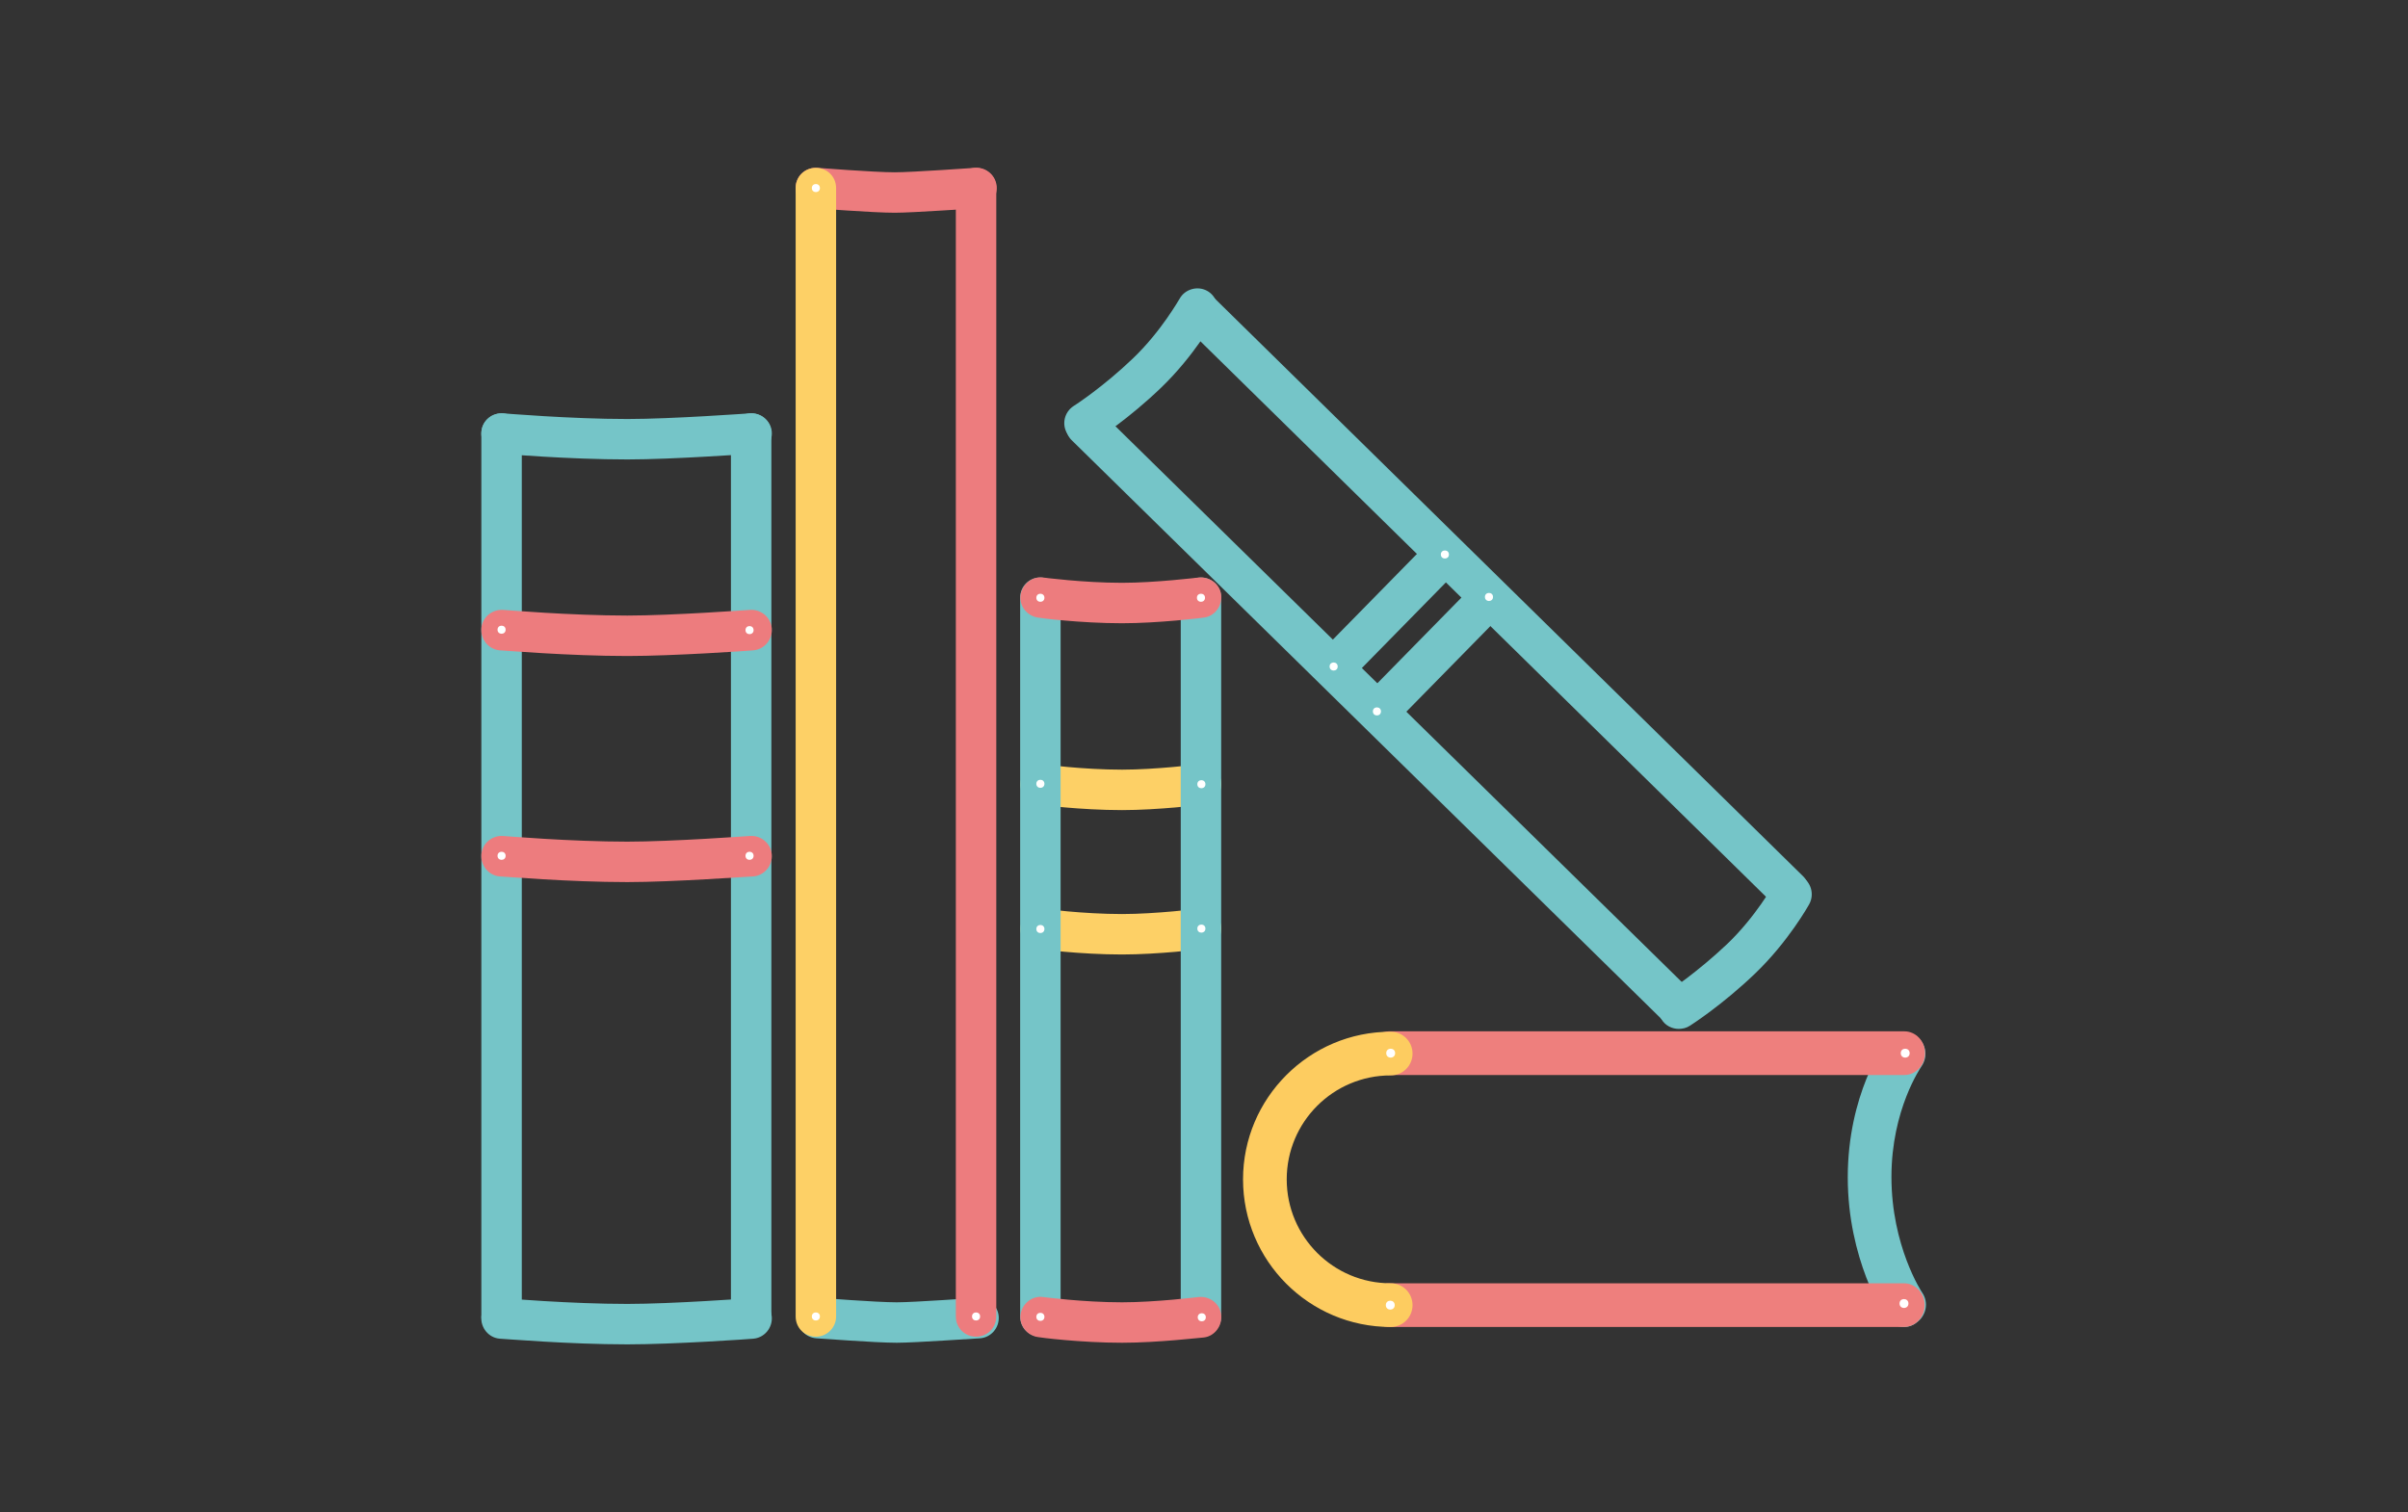 <?xml version="1.0" encoding="utf-8"?>
<!-- Generator: Adobe Illustrator 24.1.3, SVG Export Plug-In . SVG Version: 6.00 Build 0)  -->
<svg version="1.1" id="Lager_1" xmlns="http://www.w3.org/2000/svg" xmlns:xlink="http://www.w3.org/1999/xlink" x="0px" y="0px"
	 viewBox="0 0 595.3 373.9" style="enable-background:new 0 0 595.3 373.9;" xml:space="preserve">
<rect x="0" y="0" width="595.3" height="373.9" fill="#333333" stroke="none"/>
<style type="text/css">
	.st0{fill:#75C5C8;}
	.st1{fill:#EE7F7D;}
	.st2{fill:#FDCC60;}
	.st3{fill:none;}
	.st4{fill:#FFFFFF;}
	.st5{fill:#ED7C7E;}
	.st6{fill:#FDD066;}
</style>
<g>
	<g>
		<path class="st0" d="M470.7,328.1c-1.7,0-3.5-0.8-4.5-2.4c-0.4-0.6-9.4-14.3-9.4-34.6c0-20.5,9.1-33.1,9.5-33.7
			c1.8-2.4,5.1-2.9,7.5-1.2c2.4,1.8,2.9,5.1,1.2,7.5c-0.1,0.2-7.4,10.6-7.4,27.3c0,17.1,7.5,28.5,7.6,28.6c1.7,2.5,1,5.8-1.5,7.5
			C472.8,327.8,471.8,328.1,470.7,328.1z"/>
		<path class="st1" d="M470.8,265.8H343.5c-2.8,0-5.1-2.4-5.1-5.4s2.3-5.4,5.1-5.4h127.3c2.8,0,5.1,2.4,5.1,5.4
			S473.6,265.8,470.8,265.8z"/>
		<path class="st1" d="M470.7,328.1H343.4c-2.8,0-5.1-2.4-5.1-5.4c0-3,2.3-5.4,5.1-5.4h127.3c2.8,0,5.1,2.4,5.1,5.4
			C475.8,325.7,473.5,328.1,470.7,328.1z"/>
		<path class="st2" d="M307.3,291.6c0-20.1,16.4-36.5,36.5-36.5c3,0,5.4,2.4,5.4,5.4c0,3-2.4,5.4-5.4,5.4
			c-14.2,0-25.7,11.5-25.7,25.7c0,14.2,11.5,25.7,25.7,25.7c3,0,5.4,2.4,5.4,5.4c0,3-2.4,5.4-5.4,5.4
			C323.6,328.1,307.3,311.7,307.3,291.6"/>
		<g>
			<circle class="st3" cx="343.8" cy="260.4" r="5.4"/>
			<circle class="st4" cx="343.8" cy="260.4" r="1.1"/>
		</g>
		<g>
			<circle class="st3" cx="471" cy="260.4" r="5.4"/>
			<circle class="st4" cx="471" cy="260.4" r="1.1"/>
		</g>
		<g>
			<circle class="st3" cx="470.7" cy="322.3" r="5.4"/>
			<circle class="st4" cx="470.7" cy="322.3" r="1.1"/>
		</g>
		<g>
			<circle class="st3" cx="343.7" cy="322.7" r="5.4"/>
			<circle class="st4" cx="343.7" cy="322.7" r="1.1"/>
		</g>
	</g>
	<path class="st5" d="M221.2,52.6c-5.5,0-19.3-1.1-19.9-1.1c-2.8-0.2-4.8-2.6-4.6-5.4c0.2-2.8,2.6-4.8,5.4-4.6
		c0.1,0,14,1.1,19.1,1.1c4.3,0,19.6-1.1,19.8-1.1c2.8-0.2,5.2,1.9,5.4,4.6c0.2,2.8-1.9,5.2-4.6,5.4C241,51.5,225.8,52.6,221.2,52.6z
		"/>
	<path class="st0" d="M221.7,332c-5.5,0-19.3-1.1-19.9-1.1c-2.8-0.2-4.8-2.6-4.6-5.4s2.6-4.8,5.4-4.6c0.1,0,14,1.1,19.1,1.1
		c4.3,0,19.6-1.1,19.8-1.1c2.8-0.2,5.2,1.9,5.4,4.6c0.2,2.8-1.9,5.2-4.6,5.4C241.6,330.9,226.3,332,221.7,332z"/>
	<path class="st6" d="M201.7,330.5c-2.8,0-5-2.2-5-5v-279c0-2.8,2.2-5,5-5c2.8,0,5,2.2,5,5v279C206.7,328.3,204.4,330.5,201.7,330.5
		z"/>
	<path class="st5" d="M241.3,330.5c-2.8,0-5-2.2-5-5v-279c0-2.8,2.2-5,5-5s5,2.2,5,5v279C246.3,328.3,244.1,330.5,241.3,330.5z"/>
	<path class="st0" d="M185.7,330.4c-2.8,0-5-2.2-5-5V107.2c0-2.8,2.2-5,5-5c2.8,0,5,2.2,5,5v218.2
		C190.8,328.1,188.5,330.4,185.7,330.4z"/>
	<g>
		<circle class="st3" cx="201.7" cy="46.5" r="5"/>
		<circle class="st4" cx="201.7" cy="46.5" r="1"/>
	</g>
	<g>
		<circle class="st3" cx="201.7" cy="325.5" r="5"/>
		<circle class="st4" cx="201.7" cy="325.5" r="1"/>
	</g>
	<g>
		<circle class="st3" cx="241.3" cy="325.5" r="5"/>
		<circle class="st4" cx="241.3" cy="325.5" r="1"/>
	</g>
	<path class="st6" d="M277.4,236c-10.3,0-20.4-1.3-20.8-1.4c-2.7-0.4-4.7-2.9-4.3-5.6c0.4-2.7,2.9-4.7,5.6-4.3
		c0.1,0,9.8,1.3,19.5,1.3c0,0,0,0,0,0c8.3,0,18.8-1.3,18.9-1.3c2.7-0.3,5.3,1.6,5.6,4.3c0.3,2.7-1.6,5.3-4.3,5.6
		C297.1,234.7,286.3,236,277.4,236C277.4,236,277.4,236,277.4,236z"/>
	<path class="st6" d="M277.4,200.3c-10.3,0-20.4-1.3-20.8-1.4c-2.7-0.4-4.7-2.9-4.3-5.6c0.4-2.7,2.9-4.7,5.6-4.3
		c0.1,0,9.8,1.3,19.5,1.3c0,0,0,0,0,0c8.3,0,18.8-1.3,18.9-1.3c2.7-0.3,5.3,1.6,5.6,4.3c0.3,2.7-1.6,5.3-4.3,5.6
		C297.1,199,286.3,200.3,277.4,200.3C277.4,200.3,277.4,200.3,277.4,200.3z"/>
	<g>
		<path class="st0" d="M124,330.4c-2.8,0-5-2.2-5-5V107.2c0-2.8,2.2-5,5-5c2.8,0,5,2.2,5,5v218.2C129,328.1,126.7,330.4,124,330.4z"
			/>
		<path class="st0" d="M155.1,113.6c-14.5,0-30.9-1.4-31.5-1.4c-2.8-0.2-4.8-2.7-4.6-5.4c0.2-2.8,2.7-4.8,5.4-4.6
			c0.2,0,16.6,1.4,30.7,1.4c11.1,0,30.1-1.4,30.3-1.4c2.8-0.2,5.2,1.9,5.4,4.6c0.2,2.8-1.9,5.2-4.6,5.4
			C185.3,112.2,166.5,113.6,155.1,113.6z"/>
		<path class="st5" d="M155.1,162.2c-14.5,0-30.9-1.4-31.5-1.4c-2.8-0.2-4.8-2.7-4.6-5.4c0.2-2.8,2.7-4.8,5.4-4.6
			c0.2,0,16.6,1.4,30.7,1.4c11.1,0,30.1-1.4,30.3-1.4c2.8-0.2,5.2,1.9,5.4,4.6c0.2,2.8-1.9,5.2-4.6,5.4
			C185.3,160.9,166.5,162.2,155.1,162.2z"/>
		<path class="st5" d="M155.1,218.1c-14.5,0-30.9-1.4-31.5-1.4c-2.8-0.2-4.8-2.7-4.6-5.4c0.2-2.8,2.7-4.8,5.4-4.6
			c0.2,0,16.6,1.4,30.7,1.4c11.1,0,30.1-1.4,30.3-1.4c2.8-0.2,5.2,1.9,5.4,4.6c0.2,2.8-1.9,5.2-4.6,5.4
			C185.3,216.7,166.5,218.1,155.1,218.1z"/>
		<path class="st0" d="M155.1,332.4c-14.5,0-30.9-1.4-31.5-1.4c-2.8-0.2-4.8-2.7-4.6-5.4c0.2-2.8,2.7-4.8,5.4-4.6
			c0.2,0,16.6,1.4,30.7,1.4c11.1,0,30.1-1.4,30.3-1.4c2.8-0.2,5.2,1.9,5.4,4.6c0.2,2.8-1.9,5.2-4.6,5.4
			C185.3,331.1,166.5,332.4,155.1,332.4z"/>
		<g>
			<circle class="st3" cx="124" cy="155.7" r="5"/>
			<circle class="st4" cx="124" cy="155.7" r="1"/>
		</g>
		<g>
			<circle class="st3" cx="124" cy="211.6" r="5"/>
			<circle class="st4" cx="124" cy="211.6" r="1"/>
		</g>
	</g>
	<g>
		<path class="st0" d="M414.5,253.6c-1.3,0-2.5-0.5-3.5-1.4L265,108.9c-2-1.9-2-5.1-0.1-7.1s5.1-2,7.1-0.1L418,245
			c2,1.9,2,5.1,0.1,7.1C417.1,253.1,415.8,253.6,414.5,253.6z"/>
		<path class="st0" d="M442.3,225.3c-1.3,0-2.5-0.5-3.5-1.4L292.8,80.5c-2-1.9-2-5.1-0.1-7.1c1.9-2,5.1-2,7.1-0.1l145.9,143.3
			c2,1.9,2,5.1,0.1,7.1C444.9,224.8,443.6,225.3,442.3,225.3z"/>
		<path class="st0" d="M330.5,169.3c-1.3,0-2.5-0.5-3.5-1.4c-2-1.9-2-5.1-0.1-7.1l26.1-26.6c1.9-2,5.1-2,7.1-0.1
			c2,1.9,2,5.1,0.1,7.1l-26.1,26.6C333.1,168.8,331.8,169.3,330.5,169.3z"/>
		<path class="st0" d="M341.4,180.2c-1.3,0-2.5-0.5-3.5-1.4c-2-1.9-2-5.1-0.1-7.1l26.1-26.6c1.9-2,5.1-2,7.1-0.1s2,5.1,0.1,7.1
			l-26.1,26.6C344,179.7,342.7,180.2,341.4,180.2z"/>
		<g>
			<circle class="st3" cx="329.7" cy="164.8" r="5"/>
			<circle class="st4" cx="329.7" cy="164.8" r="1"/>
		</g>
		<g>
			<circle class="st3" cx="357.2" cy="137.1" r="5"/>
			<circle class="st4" cx="357.2" cy="137.1" r="1"/>
		</g>
		<g>
			<circle class="st3" cx="368.1" cy="147.6" r="5"/>
			<circle class="st4" cx="368.1" cy="147.6" r="1"/>
		</g>
		<g>
			<circle class="st3" cx="340.4" cy="175.9" r="5"/>
			<circle class="st4" cx="340.4" cy="175.9" r="1"/>
		</g>
		<path class="st0" d="M268.1,109.6c-1.6,0-3.3-0.8-4.2-2.3c-1.5-2.3-0.8-5.4,1.5-6.9c0.2-0.1,7.3-4.7,14.7-11.8
			c7-6.7,11.4-14.6,11.5-14.7c1.3-2.4,4.4-3.3,6.8-2c2.4,1.3,3.3,4.4,2,6.8c-0.2,0.4-5.2,9.3-13.3,17.1c-8.2,7.9-15.9,12.8-16.2,13
			C269.9,109.4,269,109.6,268.1,109.6z"/>
		<path class="st0" d="M415,254.4c-1.6,0-3.3-0.8-4.2-2.3c-1.5-2.3-0.8-5.4,1.5-6.9l0,0c0.1,0,7.2-4.7,14.7-11.8
			c7.1-6.8,11.4-14.6,11.5-14.7c1.3-2.4,4.4-3.3,6.8-2c2.4,1.3,3.3,4.4,2,6.8c-0.2,0.4-5.2,9.3-13.3,17.1
			c-8.2,7.9-15.9,12.8-16.2,13C416.9,254.2,415.9,254.4,415,254.4z"/>
	</g>
	<path class="st0" d="M296.9,330.5c-2.8,0-5-2.2-5-5V147.8c0-2.8,2.2-5,5-5c2.8,0,5,2.2,5,5v177.7
		C301.9,328.3,299.7,330.5,296.9,330.5z"/>
	<path class="st0" d="M257.2,330.5c-2.8,0-5-2.2-5-5V147.8c0-2.8,2.2-5,5-5c2.8,0,5,2.2,5,5v177.7
		C262.3,328.3,260,330.5,257.2,330.5z"/>
	<path class="st5" d="M277.4,154.1c-10.3,0-20.4-1.3-20.8-1.4c-2.7-0.4-4.7-2.9-4.3-5.6c0.4-2.7,2.9-4.7,5.6-4.3
		c0.1,0,9.8,1.3,19.5,1.3c0,0,0,0,0,0c8.3,0,18.8-1.3,18.9-1.3c2.7-0.3,5.3,1.6,5.6,4.3c0.3,2.7-1.6,5.3-4.3,5.6
		C297.1,152.8,286.3,154.1,277.4,154.1C277.4,154.1,277.4,154.1,277.4,154.1z"/>
	<g>
		<circle class="st3" cx="257.2" cy="147.8" r="5"/>
		<circle class="st4" cx="257.2" cy="147.8" r="1"/>
	</g>
	<path class="st5" d="M277.4,332c-10.3,0-20.4-1.3-20.8-1.4c-2.7-0.4-4.7-2.9-4.3-5.6c0.4-2.7,2.9-4.7,5.6-4.3
		c0.1,0,9.8,1.3,19.5,1.3c0,0,0,0,0,0c8.3,0,18.8-1.3,18.9-1.3c2.7-0.3,5.3,1.6,5.6,4.4c0.3,2.7-1.6,5.3-4.3,5.6
		C297.1,330.7,286.3,332,277.4,332C277.4,332,277.4,332,277.4,332z"/>
	<g>
		<circle class="st3" cx="257.2" cy="325.6" r="5"/>
		<circle class="st4" cx="257.2" cy="325.6" r="1"/>
	</g>
	<g>
		<circle class="st3" cx="257.2" cy="229.7" r="5"/>
		<circle class="st4" cx="257.2" cy="229.7" r="1"/>
	</g>
	<g>
		<circle class="st3" cx="257.2" cy="193.8" r="5"/>
		<circle class="st4" cx="257.2" cy="193.8" r="1"/>
	</g>
	<g>
		<circle class="st3" cx="296.9" cy="147.8" r="5"/>
		<circle class="st4" cx="296.9" cy="147.8" r="1"/>
	</g>
	<g>
		<circle class="st3" cx="297" cy="193.9" r="5"/>
		<circle class="st4" cx="297" cy="193.9" r="1"/>
	</g>
	<g>
		<circle class="st3" cx="297" cy="229.6" r="5"/>
		<circle class="st4" cx="297" cy="229.6" r="1"/>
	</g>
	<g>
		<circle class="st3" cx="297.1" cy="325.7" r="5"/>
		<circle class="st4" cx="297.1" cy="325.7" r="1"/>
	</g>
	<g>
		<circle class="st3" cx="185.3" cy="155.8" r="5"/>
		<circle class="st4" cx="185.3" cy="155.8" r="1"/>
	</g>
	<g>
		<circle class="st3" cx="185.3" cy="211.6" r="5"/>
		<circle class="st4" cx="185.3" cy="211.6" r="1"/>
	</g>
</g>
</svg>

